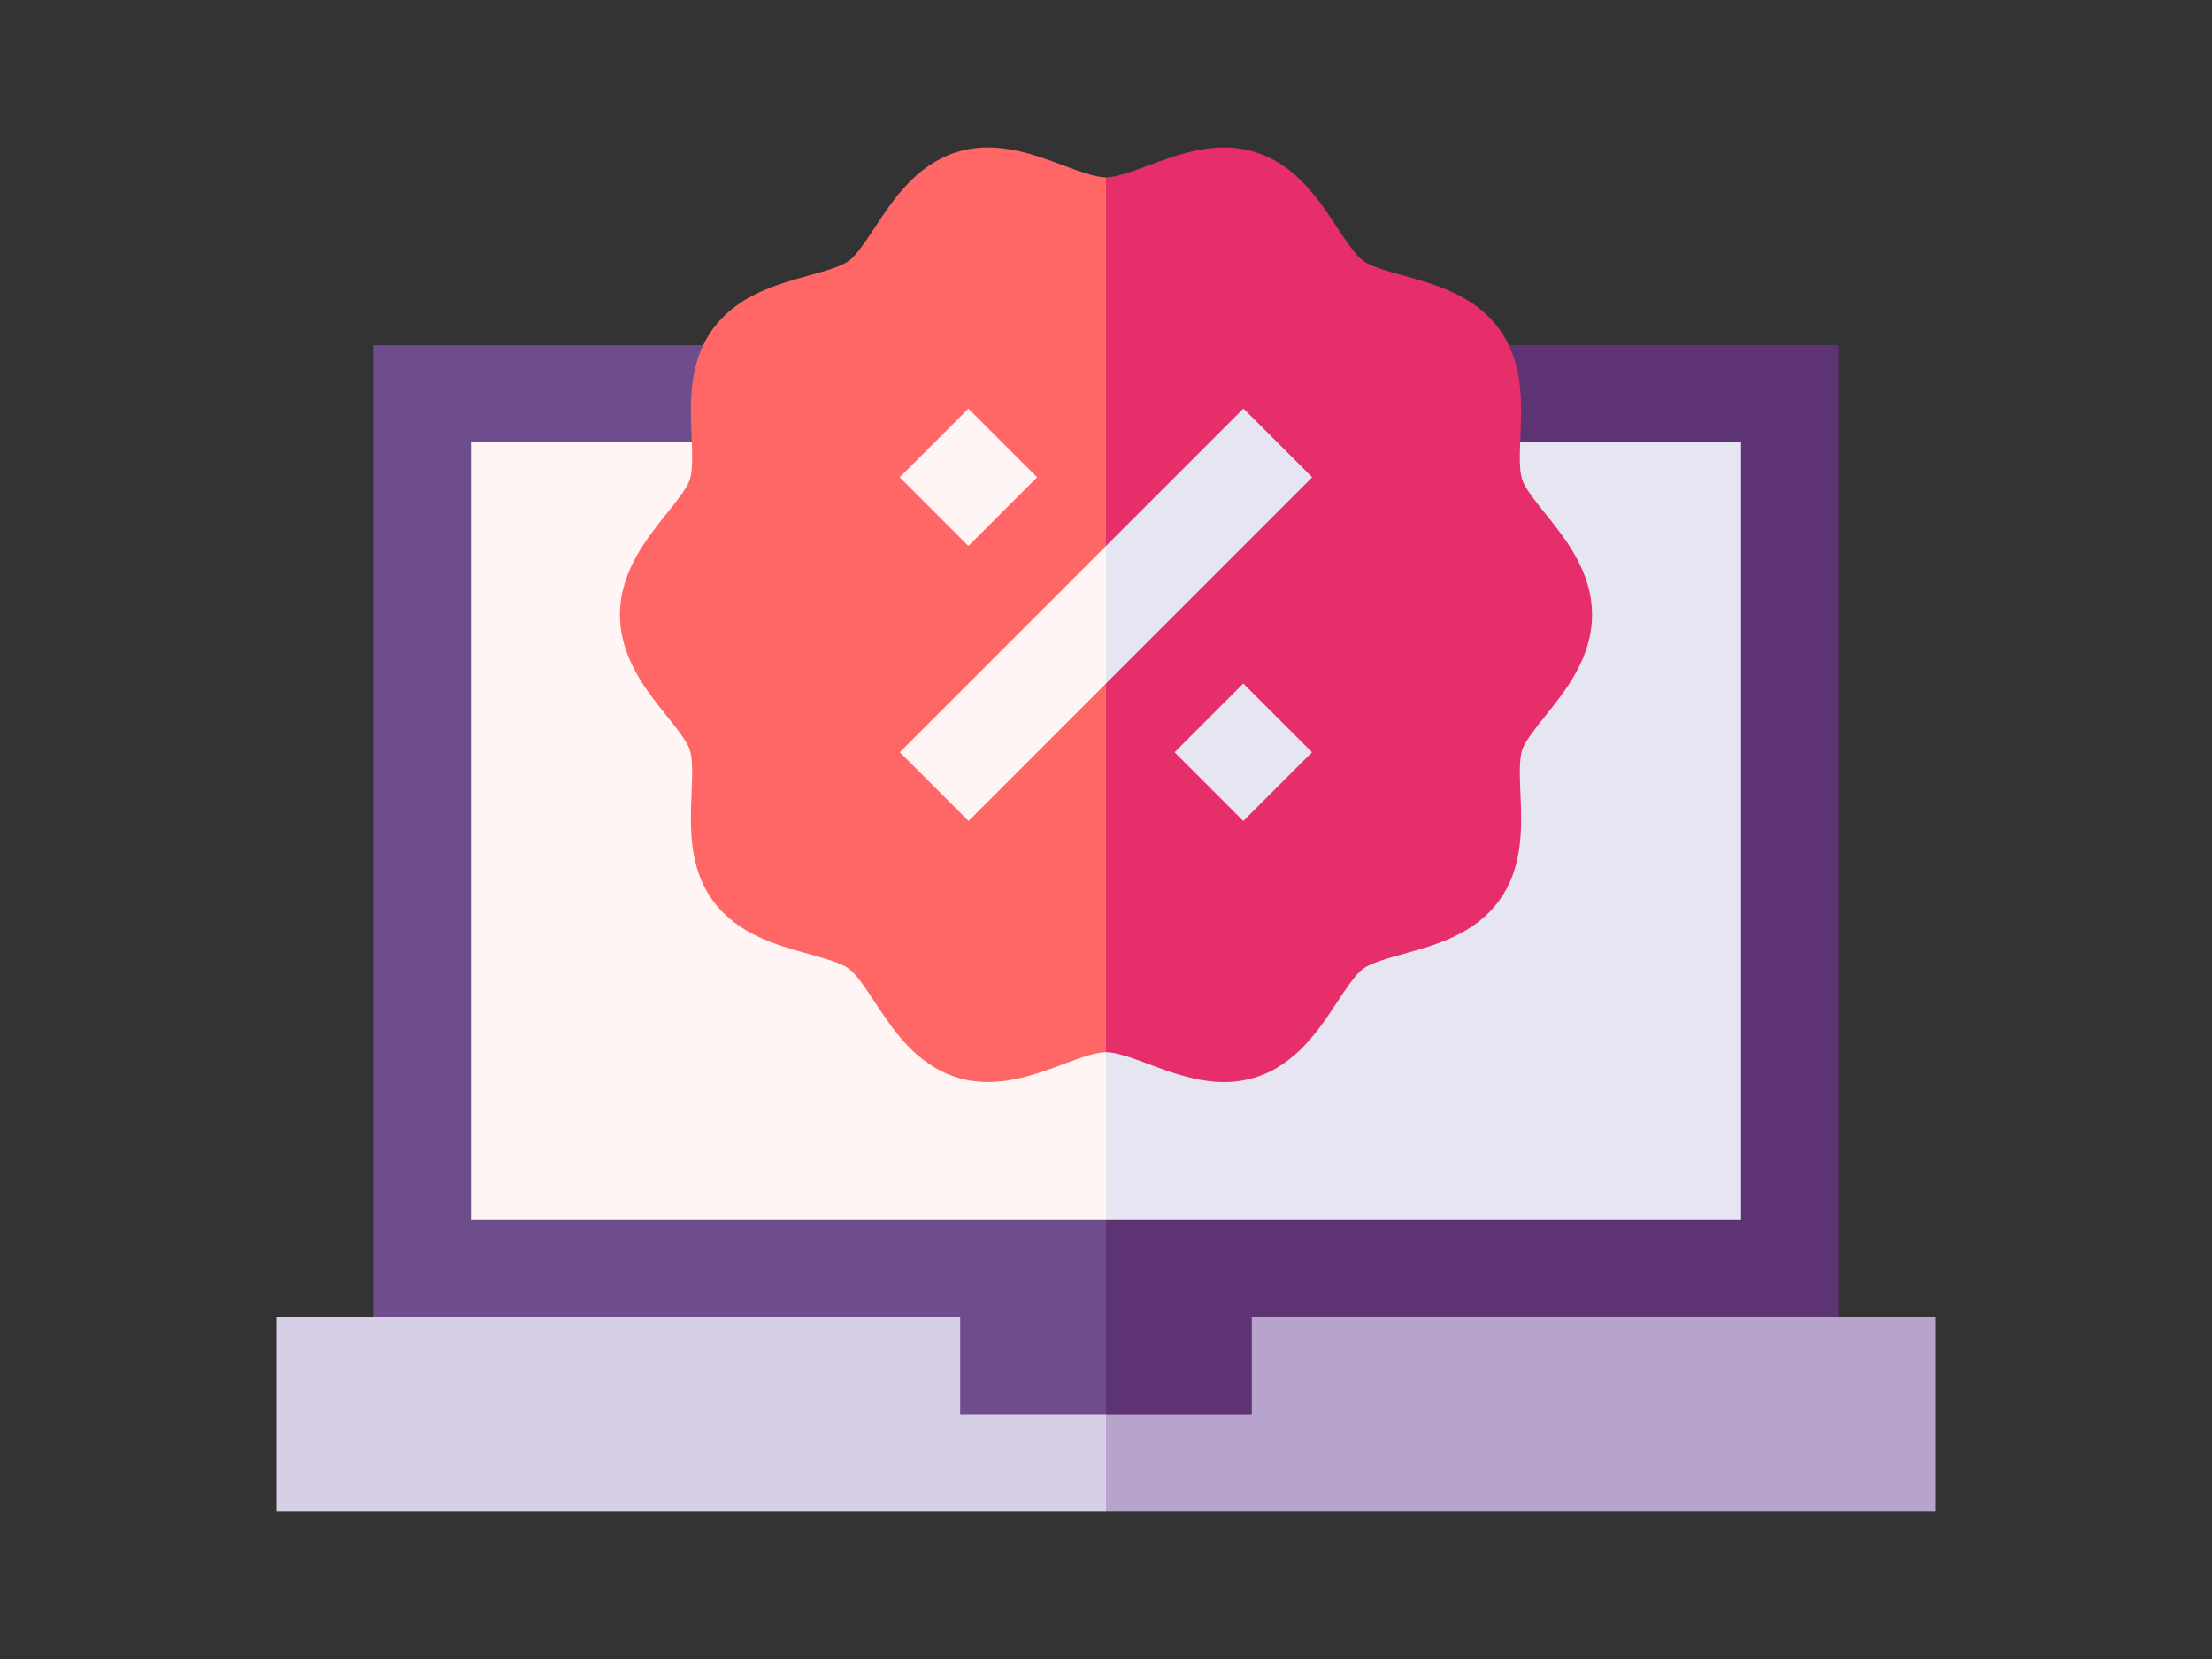 <svg width="64" height="48" viewBox="0 0 64 48" fill="none" xmlns="http://www.w3.org/2000/svg">
<rect x="0" y="0" width="64" height="48" fill="#333333" stroke="none"/>
<path d="M32 9.984H53.188V40.922L30.125 42.797L32 9.984Z" fill="#5E3373"/>
<path d="M32 42.797L10.812 40.922V9.984H32V42.797Z" fill="#6D4D8C"/>
<path d="M50.375 12.797H32L30.125 24.047L32 35.297H50.375V12.797Z" fill="#E6E6F2"/>
<path d="M13.625 12.797H32V35.297H13.625V12.797Z" fill="#FFF5F5"/>
<path d="M56 38.109H36.219V40.922H32L30.125 42.328L32 43.734H56V38.109Z" fill="#B8A3CC"/>
<path d="M27.781 40.922V38.109H8V43.734H32V40.922H27.781Z" fill="#D7CFE6"/>
<path d="M44.712 14.862C44.435 14.516 44.12 14.123 44.04 13.875C43.949 13.597 43.971 13.095 43.991 12.61C44.031 11.664 44.081 10.488 43.377 9.52C42.667 8.544 41.527 8.228 40.611 7.975C40.148 7.846 39.669 7.714 39.44 7.547C39.219 7.386 38.937 6.958 38.688 6.58C38.162 5.781 37.507 4.787 36.346 4.41C35.223 4.045 34.129 4.452 33.249 4.78C32.786 4.952 32.307 5.131 32 5.131L30.125 17.787L32 30.443C32.307 30.443 32.786 30.622 33.249 30.794C33.883 31.03 34.629 31.308 35.416 31.308C35.721 31.308 36.033 31.266 36.346 31.165C37.507 30.788 38.162 29.793 38.688 28.994C38.937 28.616 39.219 28.188 39.44 28.027C39.669 27.86 40.148 27.728 40.611 27.599C41.527 27.346 42.667 27.03 43.377 26.055C44.081 25.086 44.031 23.91 43.991 22.964C43.971 22.479 43.95 21.978 44.04 21.699C44.12 21.451 44.435 21.058 44.712 20.712C45.314 19.96 46.062 19.025 46.062 17.787C46.062 16.549 45.314 15.614 44.712 14.862Z" fill="#E62E6B"/>
<path d="M30.751 4.78C29.872 4.452 28.777 4.045 27.654 4.41C26.493 4.787 25.838 5.781 25.312 6.581C25.063 6.958 24.781 7.387 24.56 7.547C24.331 7.714 23.853 7.846 23.389 7.975C22.473 8.228 21.333 8.544 20.623 9.52C19.919 10.488 19.969 11.664 20.009 12.61C20.029 13.095 20.05 13.597 19.96 13.875C19.88 14.123 19.565 14.516 19.288 14.862C18.686 15.614 17.938 16.549 17.938 17.787C17.938 19.025 18.686 19.96 19.288 20.712C19.565 21.058 19.88 21.451 19.96 21.699C20.05 21.978 20.029 22.479 20.009 22.964C19.969 23.91 19.919 25.086 20.623 26.055C21.333 27.03 22.473 27.346 23.389 27.599C23.852 27.728 24.331 27.86 24.56 28.027C24.781 28.188 25.063 28.616 25.312 28.994C25.838 29.793 26.493 30.788 27.654 31.164C28.777 31.529 29.872 31.122 30.751 30.794C31.214 30.622 31.693 30.443 32 30.443V5.131C31.693 5.131 31.214 4.952 30.751 4.78Z" fill="#FF6666"/>
<path d="M26.03 13.81L28.019 11.822L30.007 13.81L28.019 15.799L26.03 13.81Z" fill="#FFF5F5"/>
<path d="M33.984 21.765L35.972 19.777L37.961 21.765L35.972 23.754L33.984 21.765ZM35.977 11.821L32 15.798L30.125 19.073L32 19.776L37.966 13.809L35.977 11.821Z" fill="#E6E6F2"/>
<path d="M26.034 21.765L28.023 23.753L32 19.776V15.798L26.034 21.765Z" fill="#FFF5F5"/>
</svg>

